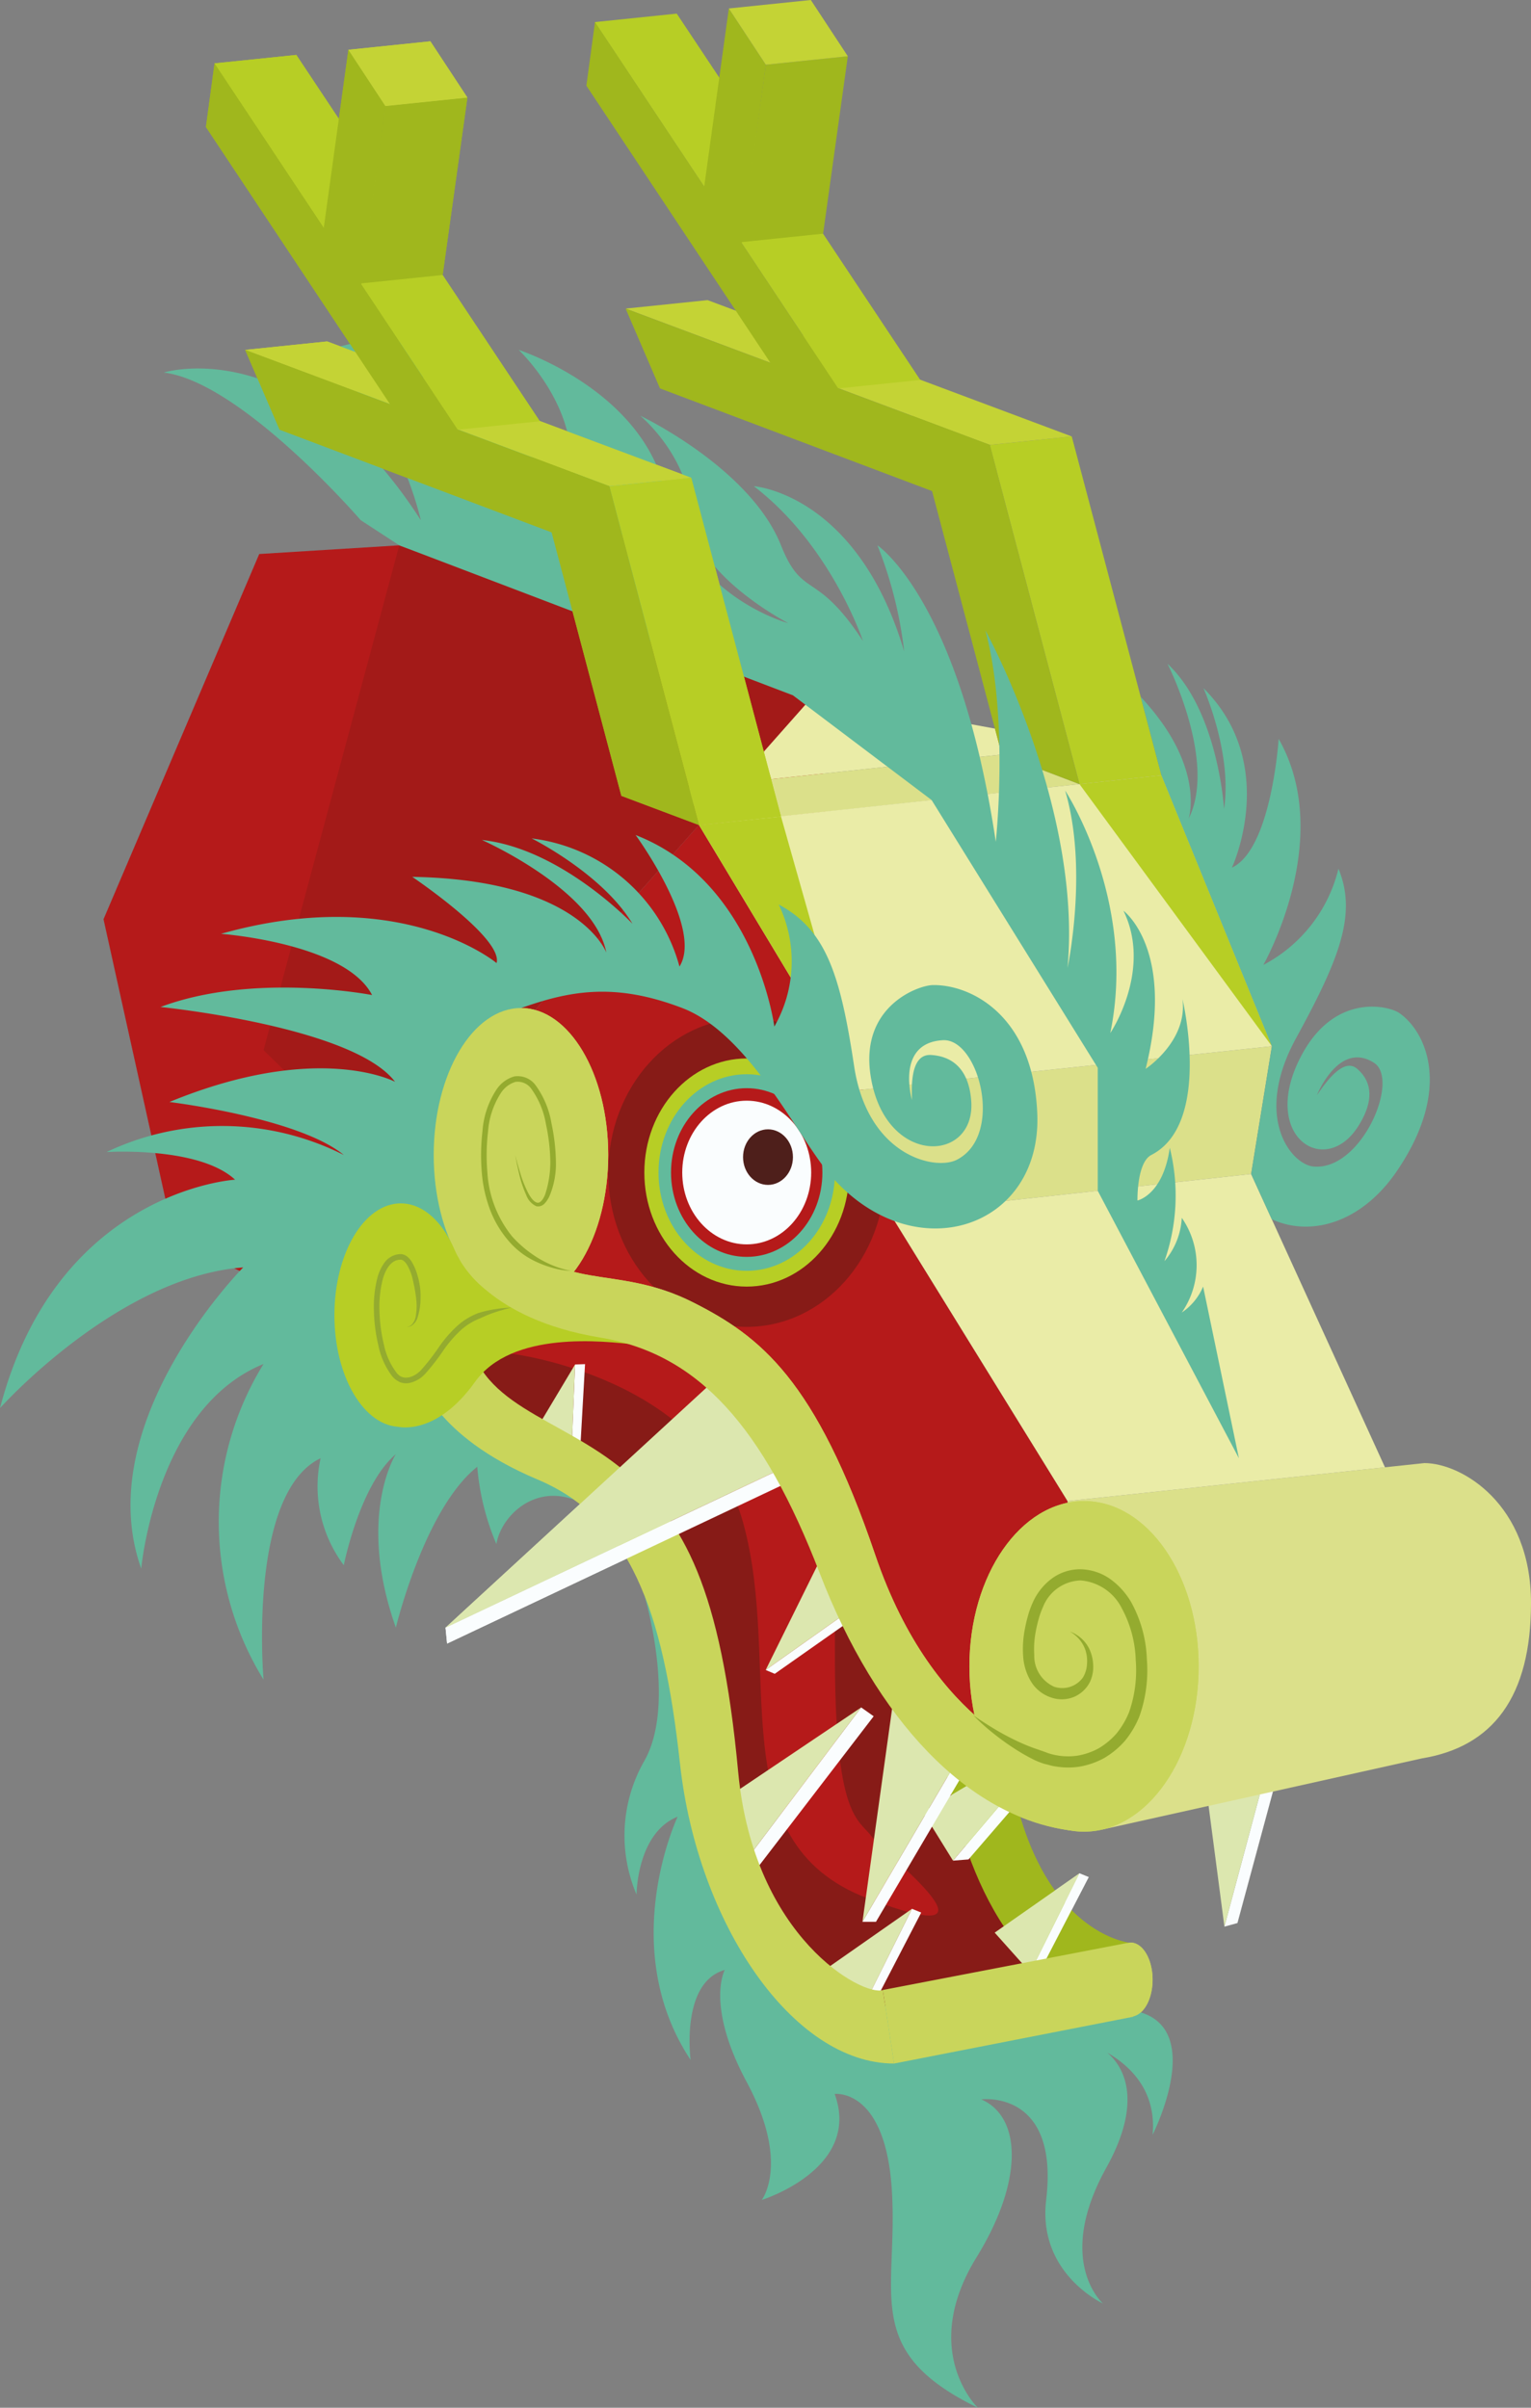 <svg id="dragon_red" data-name="dragon red" xmlns="http://www.w3.org/2000/svg" viewBox="0 0 137.149 215.686"><rect x="0" y="0" width="137.149" height="215.686" fill="#808080" stroke="none"/><defs><style>.cls-1{fill:#b51a1a}.cls-2{fill:#a31a18}.cls-3{fill:#871b17}.cls-4{fill:#a0b71d}.cls-5{fill:#eaeca7}.cls-6{fill:#dbe08a}.cls-7{fill:#b7ce25}.cls-8{fill:#c4d335}.cls-9{fill:#62ba9c}.cls-10{fill:#fafdfe}.cls-11{fill:#dce7af}.cls-12{fill:#c9d55b}.cls-13{fill:#4e1f1b}.cls-14{fill:#94ab2f}</style></defs><title>icon-dragon</title><path class="cls-1" d="M9.273 82.346l6.341 28.659 40.869 19.867L35.768 48.85l-12.546.779L9.273 82.346z"/><path class="cls-2" d="M35.768 48.85l37.127 13.437-37.95 42.85-11.336-11.064L35.768 48.85z"/><path class="cls-3" d="M41.06 122.65l18.494 16.219 10.16 37.02s12.084 4.897 12.405 4.753 13.37-4.696 13.37-4.696l-8.878-18.895-21.97-36.584-24.731-2.06z"/><path class="cls-4" d="M61.376 118.896s1.194 5.174 10.559 9.12c8.238 3.471 10.533 11.373 12.061 25.348 1.568 14.342 6.662 24.779 17.115 27.278l.172-6.588s-9.93-.833-11.361-19.83c-1.246-16.528-4.888-22.482-10.073-26.874-6.034-5.111-13.613-5.829-14.212-13.121z"/><path class="cls-1" d="M77.101 98.431l-4.206-36.144-37.95 42.85.581 5.467 22.986 5.101 16.259 21.96 7.904 18.882 12.957 5.377v-27.458L79.728 108.71l-2.627-10.279z"/><path class="cls-5" d="M72.895 62.287l-4.543 5.13.724 2.378 20.667-2.202-.61-2.324-16.238-2.982z"/><path class="cls-6" d="M96.701 70.241l-26.737 2.91-13.921-1.968 33.7-3.59 6.958 2.648z"/><path class="cls-7" d="M69.964 73.151l-7.344.759-8.036-30.355 7.344-.759 8.036 30.355z"/><path class="cls-8" d="M29.307 30.585l-7.345.759 32.622 12.211 7.344-.759-32.621-12.211z"/><path class="cls-4" d="M55.662 71.293l6.958 2.617-8.036-30.355-6.958-2.617 8.036 30.355z"/><path class="cls-4" d="M25.04 38.495l-3.078-7.151 32.622 12.211 1.731 6.739L25.04 38.495z"/><path class="cls-7" d="M48.357 37.735l-7.345.76L19.199 5.679l7.345-.759 21.813 32.815z"/><path class="cls-4" d="M40.241 44.193l.771-5.698L19.219 5.679l-.771 5.698 21.793 32.816z"/><path class="cls-4" d="M39.654 24.633l-7.345.759 2.215-15.893 7.345-.759-2.215 15.893z"/><path class="cls-4" d="M31.608 31.083l2.916-21.584-3.314-5.04-2.987 21.598 3.385 5.026z"/><path class="cls-8" d="M41.869 8.74l-7.345.759-3.314-5.04 7.344-.759 3.315 5.04z"/><path class="cls-7" d="M104.045 69.451l-7.344.79-8.036-30.386 7.344-.759 8.036 30.355z"/><path class="cls-8" d="M63.387 26.885l-7.344.759 32.622 12.211 7.344-.759-32.622-12.211z"/><path class="cls-4" d="M89.743 67.593l6.958 2.648-8.036-30.386-6.958-2.617 8.036 30.355z"/><path class="cls-4" d="M59.121 34.794l-3.078-7.15 32.622 12.211 1.731 6.739-31.275-11.8z"/><path class="cls-7" d="M82.438 34.035l-7.345.759L53.28 1.979l7.344-.759 21.814 32.815z"/><path class="cls-4" d="M74.322 40.493l.771-5.699L53.3 1.979l-.772 5.698 21.794 32.816z"/><path class="cls-4" d="M73.735 20.933l-7.345.759 2.215-15.893 7.344-.76-2.214 15.894z"/><path class="cls-4" d="M65.689 27.383l2.916-21.584L65.29.759l-2.986 21.598 3.385 5.026z"/><path class="cls-8" d="M75.949 5.039l-7.344.76L65.29.759 72.635 0l3.314 5.039z"/><ellipse class="cls-3" cx="66.891" cy="105.035" rx="12.405" ry="13.825"/><ellipse class="cls-7" cx="66.891" cy="105.035" rx="9.17" ry="10.219"/><ellipse class="cls-9" cx="66.891" cy="105.035" rx="7.902" ry="8.806"/><path class="cls-10" d="M115.488 155.1l-4.636 17.166-1.167.321 4.941-18.444.862.957z"/><path class="cls-11" d="M114.626 154.143l-4.941 18.444-2.671-20.382 7.612 1.938z"/><ellipse class="cls-1" cx="66.891" cy="105.035" rx="6.78" ry="7.556"/><path class="cls-1" d="M45.807 121.266s17.131 2.035 20.757 15.11-2.261 28.57 11.159 33.68 1.472-4.02.433-5.456c-1.254-1.731-3.436-1.523-3.363-17.125s-.813-23.48-9.505-26.857-19.423-2.186-19.48.648z"/><path class="cls-10" d="M67.194 168.175l11.071-14.432-1.12-.792-11.649 15.457 1.698-.233z"/><path class="cls-11" d="M65.496 168.408l11.649-15.457-15.281 10.279 3.632 5.178z"/><path class="cls-10" d="M86.759 166.567l9.656-11.189-.872-.695-10.172 11.993 1.388-.109z"/><path class="cls-11" d="M85.371 166.676l10.172-11.993-12.875 7.623 2.703 4.37z"/><path class="cls-10" d="M93.651 175.626l3.872-7.475-.827-.336-4.086 8.209 1.041-.398z"/><path class="cls-11" d="M92.292 176.688l4.404-8.873-7.591 5.31 3.187 3.563z"/><path class="cls-10" d="M78.651 178.802l3.872-7.475-.827-.336-4.086 8.209 1.041-.398z"/><path class="cls-11" d="M77.292 179.864l4.404-8.873-7.591 5.31 3.187 3.563z"/><path class="cls-10" d="M51.933 130.604l.476-8.405-.892.031-.371 9.163.787-.789z"/><path class="cls-11" d="M51.127 132.129l.39-9.899-4.755 7.951 4.365 1.948z"/><path class="cls-6" d="M127.6 131.063l-31.968 3.403 3.132 29.42 28.602-6.368c6.375-1.04 9.783-5.508 9.783-13.93 0-8.87-6.223-12.525-9.55-12.525z"/><path class="cls-12" d="M37.582 123.407s1.194 5.174 10.558 9.12c8.238 3.472 11.247 11.485 12.774 25.46 1.568 14.342 10.121 26.864 19.179 26.864l-1.01-6.588c-1.75.611-11.57-4.651-12.955-19.528-1.537-16.503-4.888-22.481-10.074-26.874-6.034-5.111-13.612-5.828-14.211-13.121z"/><path class="cls-7" d="M35.632 127.805s3.414.9 6.925-4.02c3.28-4.594 11.445-3.673 14.466-3.318s-10.85-11.085-16.523-8.996-4.868 16.334-4.868 16.334z"/><ellipse class="cls-12" cx="97.109" cy="149.272" rx="10.268" ry="14.807"/><path class="cls-12" d="M103.25 177.342c0-1.837-.883-3.326-1.974-3.326a1.197 1.197 0 0 0-.252.043l-.003-.015-21.937 4.22 1.009 6.587 21.4-4.186c.02-.008.033-.031.05-.043.963-.222 1.707-1.598 1.707-3.28z"/><ellipse class="cls-12" cx="46.668" cy="103.464" rx="7.816" ry="13.165"/><ellipse class="cls-7" cx="35.9" cy="117.809" rx="5.943" ry="10.011"/><ellipse class="cls-10" cx="66.891" cy="105.035" rx="5.775" ry="6.436"/><ellipse class="cls-13" cx="68.798" cy="103.654" rx="2.234" ry="2.489"/><path class="cls-6" d="M112.078 105.167l-32.35 3.543-2.826-11.058 37.035-3.933-1.859 11.448z"/><path class="cls-10" d="M71.626 132.299l-31.575 14.932-.141-1.426 32.092-15.178-.376 1.672z"/><path class="cls-11" d="M72.002 130.627L39.91 145.805l23.733-21.828 8.359 6.65z"/><path class="cls-10" d="M87.495 156.834l-9.025 15.321h-1.21l9.658-16.472.577 1.151z"/><path class="cls-11" d="M86.918 155.683l-9.658 16.472 2.833-20.36 6.825 3.888z"/><path class="cls-10" d="M77.357 144.346l-7.955 5.594-.811-.344 8.715-6.17.051.92z"/><path class="cls-11" d="M77.306 143.426l-8.715 6.17 5.275-10.667 3.44 4.497z"/><path class="cls-5" d="M104.045 69.451L62.62 73.91l14.282 23.742 37.035-3.933-9.892-24.268zm8.033 35.716l-32.35 3.543 15.904 25.756 28.435-3.027-11.989-26.272z"/><path class="cls-12" d="M41.17 112.818s2.561 5.351 12.589 6.999c8.821 1.449 14.623 8.012 19.681 21.13s13.23 21.783 22.4 23.017l-2.123-6.44s-9.987-2.556-15.318-18.25-10.28-19.568-16.35-22.626c-7.061-3.559-12.032-.662-16.042-6.56z"/><path class="cls-7" d="M69.964 73.151l-7.344.759 14.282 23.742-6.938-24.501zm34.081-3.7l-7.344.79 17.236 23.478-9.892-24.268z"/><path class="cls-14" d="M87.18 153.642s.695.517 1.982 1.284a21.79 21.79 0 0 0 2.38 1.236 15.808 15.808 0 0 0 1.52.584c.254.096.572.192.79.288a6.06 6.06 0 0 0 .892.222 5.808 5.808 0 0 0 1.817.01 6.18 6.18 0 0 0 1.856-.649 6.549 6.549 0 0 0 1.603-1.332 7.41 7.41 0 0 0 1.12-1.897 11.39 11.39 0 0 0 .6-4.677 10.4 10.4 0 0 0-1.265-4.675 4.53 4.53 0 0 0-3.668-2.461 3.743 3.743 0 0 0-3.38 2.393 6.82 6.82 0 0 0-.376 1.042c-.11.388-.196.759-.261 1.11a8.335 8.335 0 0 0-.14 2.127 3.019 3.019 0 0 0 1.792 2.854 2.283 2.283 0 0 0 2.561-.82 2.608 2.608 0 0 0 .375-1.251 3.218 3.218 0 0 0-.12-1.136 2.978 2.978 0 0 0-.914-1.385 2.35 2.35 0 0 0-.504-.35 2.372 2.372 0 0 1 .563.268 3.04 3.04 0 0 1 1.2 1.331 3.638 3.638 0 0 1 .32 1.3 3.22 3.22 0 0 1-.27 1.58 2.855 2.855 0 0 1-1.381 1.343 2.888 2.888 0 0 1-2.147.069 3.339 3.339 0 0 1-1.79-1.458 4.98 4.98 0 0 1-.682-2.264 9.323 9.323 0 0 1 .154-2.395c.078-.411.17-.804.276-1.177a7.796 7.796 0 0 1 .437-1.21 5.39 5.39 0 0 1 1.652-2.1 4.253 4.253 0 0 1 2.65-.87 4.773 4.773 0 0 1 2.663.895 6.744 6.744 0 0 1 1.85 2.055 11.375 11.375 0 0 1 1.403 5.13 12.35 12.35 0 0 1-.67 5.101 8.407 8.407 0 0 1-1.284 2.174 7.538 7.538 0 0 1-1.877 1.558 7.175 7.175 0 0 1-2.187.765 6.731 6.731 0 0 1-2.185-.02c-.37-.047-.632-.156-.946-.22a6.61 6.61 0 0 1-.903-.345 16.719 16.719 0 0 1-1.5-.833 22.364 22.364 0 0 1-2.242-1.596 17.626 17.626 0 0 1-1.763-1.599zm-36.034-39.801a6.697 6.697 0 0 1-1.725-.29 9.34 9.34 0 0 1-1.879-.767 7.247 7.247 0 0 1-2.038-1.692 9.334 9.334 0 0 1-1.593-2.695 12.218 12.218 0 0 1-.753-3.392 18.721 18.721 0 0 1 .064-3.696 7.783 7.783 0 0 1 1.223-3.658 2.856 2.856 0 0 1 1.622-1.224 1.985 1.985 0 0 1 1.891.76 8.025 8.025 0 0 1 1.446 3.452 17.608 17.608 0 0 1 .395 3.442 7.387 7.387 0 0 1-.582 3.08 2.352 2.352 0 0 1-.417.632.78.78 0 0 1-.763.257 1.75 1.75 0 0 1-.887-.973 10.18 10.18 0 0 1-.64-1.908c-.258-1.08-.35-1.705-.35-1.705s.133.62.46 1.674a10.027 10.027 0 0 0 .747 1.825c.18.31.433.69.748.77.293.073.569-.337.722-.74a9.39 9.39 0 0 0 .462-2.916 17.14 17.14 0 0 0-.384-3.334 7.601 7.601 0 0 0-1.333-3.227 1.485 1.485 0 0 0-1.412-.6 2.383 2.383 0 0 0-1.317 1.024 7.297 7.297 0 0 0-1.134 3.423 18.214 18.214 0 0 0-.063 3.598 10.074 10.074 0 0 0 2.227 5.805 10.603 10.603 0 0 0 1.888 1.647 9.014 9.014 0 0 0 1.72.933 8.011 8.011 0 0 0 1.655.495zm-5.339 3.299s-.497.109-1.335.372a11.059 11.059 0 0 0-1.455.582 5.482 5.482 0 0 0-1.686 1.018 10.843 10.843 0 0 0-1.57 1.794 19.496 19.496 0 0 1-1.694 2.184 2.7 2.7 0 0 1-1.351.787 1.522 1.522 0 0 1-.862-.055 1.903 1.903 0 0 1-.686-.497 6.744 6.744 0 0 1-1.28-2.832 14.754 14.754 0 0 1-.392-3.033 10.46 10.46 0 0 1 .303-2.965 4.169 4.169 0 0 1 .61-1.344 1.865 1.865 0 0 1 1.263-.795 1.721 1.721 0 0 1 .188-.014 1.09 1.09 0 0 1 .196.016 1.341 1.341 0 0 1 .23.078l.175.11a1.987 1.987 0 0 1 .458.544 4.994 4.994 0 0 1 .477 1.147 6.378 6.378 0 0 1 .276 2.097 5.561 5.561 0 0 1-.243 1.613 1.367 1.367 0 0 1-.614.842.801.801 0 0 1-.358.071.782.782 0 0 0 .332-.117 1.307 1.307 0 0 0 .454-.847 5.289 5.289 0 0 0 .04-1.547 15.16 15.16 0 0 0-.368-1.973 4.523 4.523 0 0 0-.424-1.028 1.524 1.524 0 0 0-.333-.405.686.686 0 0 0-.164-.089c-.037-.003-.143-.021-.123-.012a1.22 1.22 0 0 0-.136.01c-.742.076-1.229.918-1.455 1.777a9.977 9.977 0 0 0-.284 2.818 14.25 14.25 0 0 0 .378 2.929 6.321 6.321 0 0 0 1.162 2.61c.582.761 1.581.386 2.18-.252a19.361 19.361 0 0 0 1.642-2.124 11.33 11.33 0 0 1 1.644-1.874 6.024 6.024 0 0 1 1.83-1.108 10.408 10.408 0 0 1 1.583-.359 9.223 9.223 0 0 1 1.392-.13z"/><path class="cls-9" d="M57.721 142.88s2.922 9.714 0 14.858a13.467 13.467 0 0 0-.698 11.976s.014-5.506 3.682-6.975c0 0-5.534 11.666 1.16 21.79 0 0-.928-6.937 3.062-8.062 0 0-1.743 3.14 1.964 10.042 3.91 7.279 1.346 10.562 1.346 10.562s8.967-2.786 6.534-9.494c0 0 4.567-.585 5.126 8.68s-2.752 14.347 7.698 19.43c0 0-5.295-5.083-.1-13.505 4.163-6.75 4.065-12.523.41-14.12 0 0 6.995-.925 5.812 9.008-.785 6.596 5.093 9.281 5.093 9.281s-4.36-3.778.3-12.174-.58-11.294-2-11.211c0 0 6.748 1.858 6.14 8.27 0 0 4.693-9.233-1.075-10.97-5.56-1.676-8.836 1.314-19.016 0s-14.952-3.658-21.614-27.672-3.824-9.714-3.824-9.714zm56.203-33.661c3.493 1.608 8.06.344 11.24-4.358 4.964-7.339 2.597-12.43.194-14.109-.934-.653-5.698-1.823-8.69 3.644-3.988 7.282 1.983 11.264 5.005 6.49 1.764-2.788.844-4.344-.11-5.153-1.284-1.088-2.979 1.507-3.59 2.368 0 0 1.965-4.912 5.115-2.893 2.368 1.518-1.178 9.752-5.465 9.283-1.948-.213-5.405-4.39-1.505-11.519s5.456-11.113 3.782-15.151a13.265 13.265 0 0 1-6.732 8.62s6.475-11.317 1.375-20.252c0 0-.628 9.874-4.186 11.535 0 0 4.318-9.229-2.552-16.087 0 0 2.603 5.805 1.847 10.827 0 0-.509-8.733-5.069-13.009 0 0 4.466 8.763 1.895 13.884 0 0 1.574-4.654-4.289-10.908l1.856 7.02 9.892 24.268-1.859 11.448zM32.31 46.594S21.662 34.256 14.677 33.37c0 0 12.067-3.796 23.017 13.224 0 0-2.26-10.463-9.472-14.696 0 0 12.79-7.085 20.647 10.898 3.188 7.295 11.241 8.14 11.241 8.14s-8.686-4.769-8.965-10.117-4.68-9.475-4.68-9.475 11.163 3.611 13.158 12.849 10.998 11.632 10.998 11.632-8.507-4.39-8.694-9.679-4.576-8.908-4.576-8.908 9.844 4.665 12.612 11.612c1.949 4.89 3.12 2.125 7.343 8.574 0 0-2.848-8.574-9.778-13.87 0 0 9.255.639 13.47 14.799a37.324 37.324 0 0 0-2.395-9.503s7.369 4.89 10.6 26.556c0 0 1.192-10.96-.926-18.93 0 0 8.68 15.786 7.354 30.229 0 0 1.882-8.806-.213-15.885 0 0 6.478 9.844 4.045 21.72 0 0 3.787-5.614 1.178-10.955 0 0 4.677 3.427 1.986 14.164 0 0 3.786-2.482 3.301-6.25 0 0 2.668 11.165-2.793 13.965-1.316.675-1.239 4.076-1.239 4.076s2.296-.478 2.894-4.72a17.7 17.7 0 0 1-.478 10.156 6.475 6.475 0 0 0 1.553-3.883 7.429 7.429 0 0 1 0 8.483 5.254 5.254 0 0 0 1.912-2.322l3.205 15.373-12.644-23.955V95.655L83.454 71.666l-12.423-9.38L35.768 48.85z"/><path class="cls-7" d="M69.964 73.151l-7.344.759-8.036-30.355 7.344-.759 8.036 30.355z"/><path class="cls-8" d="M29.307 30.585l-7.345.759 32.622 12.211 7.344-.759-32.621-12.211z"/><path class="cls-4" d="M55.662 71.293l6.958 2.617-8.036-30.355-6.958-2.617 8.036 30.355z"/><path class="cls-4" d="M25.04 38.495l-3.078-7.151 32.622 12.211 1.731 6.739L25.04 38.495z"/><path class="cls-7" d="M48.357 37.735l-7.345.76L19.199 5.679l7.345-.759 21.813 32.815z"/><path class="cls-4" d="M40.241 44.193l.771-5.698L19.219 5.679l-.771 5.698 21.793 32.816z"/><path class="cls-4" d="M39.654 24.633l-7.345.759 2.215-15.893 7.345-.759-2.215 15.893z"/><path class="cls-4" d="M31.608 31.083l2.916-21.584-3.314-5.04-2.987 21.598 3.385 5.026z"/><path class="cls-8" d="M41.869 8.74l-7.345.759-3.314-5.04 7.344-.759 3.315 5.04z"/><path class="cls-9" d="M46.52 90.362c4.558-1.65 8.598-2.355 14.596-.063s10.344 11.554 13.232 14.928c7.447 8.7 19.007 4.866 18.572-5.48-.372-8.854-6.005-11.566-9.363-11.503-1.306.024-6.504 1.892-5.574 8.072 1.238 8.23 9.454 7.92 9.02 2.283-.255-3.291-2.158-4.004-3.589-4.094-1.922-.12-1.735 2.974-1.718 4.03 0 0-1.505-5.124 2.775-5.354 3.217-.173 5.507 8.566 1.224 10.719-1.946.977-7.969-.353-9.184-8.41s-2.47-12.19-6.75-14.462a11.747 11.747 0 0 1-.396 10.932s-1.666-12.958-12.427-17.159c0 0 6.098 8.341 3.93 11.782a15.708 15.708 0 0 0-13.242-11.478s6.334 3.148 9.033 7.648c0 0-6.378-6.749-13.489-7.508 0 0 10.058 4.437 11.144 10.088 0 0-2.357-6.53-17.384-6.784 0 0 8.167 5.498 7.554 7.723 0 0-8.545-7.173-24.686-2.62 0 0 11.122.827 13.533 5.484 0 0-10.587-2.071-18.949 1.07 0 0 17.251 1.735 21.006 6.701 0 0-6.872-3.676-20.21 1.81 0 0 11.55 1.404 15.62 4.747a24.146 24.146 0 0 0-21.255-.263s8.255-.536 11.515 2.475c0 0-15.957.937-21.058 20.463 0 0 10.523-11.762 21.787-12.604 0 0-13.79 13.892-9.136 26.982 0 0 1.295-14.392 10.958-18.333a26.923 26.923 0 0 0 0 28.278s-1.457-16.688 5.111-19.835a11.781 11.781 0 0 0 2.077 9.584s1.423-7.203 4.664-9.948c0 0-3.54 5.52 0 15.541 0 0 2.557-10.655 7.292-14.41a22.425 22.425 0 0 0 1.714 6.925c.61-3.637 6.636-8.153 12.556 1.345 0 0 1.94-4.673-9.62-10.682s-7.4-9.76-3.94-14.497c1.39-1.905 3.314-5.001 5.116-8.023 2.681-4.495-3.827-15.46-2.059-16.1z"/><path class="cls-3" d="M41.06 122.65l18.494 16.219 10.16 37.02s12.084 4.897 12.405 4.753 13.37-4.696 13.37-4.696l-8.878-18.895-21.97-36.584-24.731-2.06z"/><path class="cls-4" d="M84.52 157.216c2.026 12.341 7.099 21.156 16.59 23.426l.173-6.588s-7.953-.667-10.65-14.425z"/><path class="cls-1" d="M45.807 121.266s17.131 2.035 20.757 15.11-2.261 28.57 11.159 33.68 1.472-4.02.433-5.456c-1.254-1.731-3.436-1.523-3.363-17.125s-.813-23.48-9.505-26.857-19.423-2.186-19.48.648z"/><path class="cls-10" d="M67.194 168.175l11.071-14.432-1.12-.792-11.649 15.457 1.698-.233z"/><path class="cls-11" d="M65.496 168.408l11.649-15.457-15.281 10.279 3.632 5.178z"/><path class="cls-10" d="M86.759 166.567l9.656-11.189-.872-.695-10.172 11.993 1.388-.109z"/><path class="cls-11" d="M85.371 166.676l10.172-11.993-12.875 7.623 2.703 4.37z"/><path class="cls-10" d="M93.651 175.626l3.872-7.475-.827-.336-4.086 8.209 1.041-.398z"/><path class="cls-11" d="M92.292 176.688l4.404-8.873-7.591 5.31 3.187 3.563z"/><path class="cls-10" d="M78.651 178.802l3.872-7.475-.827-.336-4.086 8.209 1.041-.398z"/><path class="cls-11" d="M77.292 179.864l4.404-8.873-7.591 5.31 3.187 3.563z"/><path class="cls-10" d="M51.933 130.604l.476-8.405-.892.031-.371 9.163.787-.789z"/><path class="cls-11" d="M51.127 132.129l.39-9.899-4.755 7.951 4.365 1.948z"/><path class="cls-12" d="M37.582 123.407s1.194 5.174 10.558 9.12c8.238 3.472 11.247 11.485 12.774 25.46 1.568 14.342 10.121 26.864 19.179 26.864l-1.01-6.588c-1.75.611-11.57-4.651-12.955-19.528-1.537-16.503-4.888-22.481-10.074-26.874-6.034-5.111-13.612-5.828-14.211-13.121z"/><path class="cls-7" d="M35.632 127.805s3.414.9 6.925-4.02c3.28-4.594 11.445-3.673 14.466-3.318s-10.85-11.085-16.523-8.996-4.868 16.334-4.868 16.334z"/><ellipse class="cls-12" cx="97.109" cy="149.272" rx="10.268" ry="14.807"/><path class="cls-12" d="M103.25 177.342c0-1.837-.883-3.326-1.974-3.326a1.197 1.197 0 0 0-.252.043l-.003-.015-21.937 4.22 1.009 6.587 21.4-4.186c.02-.008.033-.031.05-.043.963-.222 1.707-1.598 1.707-3.28z"/><ellipse class="cls-12" cx="46.668" cy="103.464" rx="7.816" ry="13.165"/><ellipse class="cls-7" cx="35.9" cy="117.809" rx="5.943" ry="10.011"/><path class="cls-10" d="M71.626 132.299l-31.575 14.932-.141-1.426 32.092-15.178-.376 1.672z"/><path class="cls-11" d="M72.002 130.627L39.91 145.805l23.733-21.828 8.359 6.65z"/><path class="cls-10" d="M87.495 156.834l-9.025 15.321h-1.21l9.658-16.472.577 1.151z"/><path class="cls-11" d="M86.918 155.683l-9.658 16.472 2.833-20.36 6.825 3.888z"/><path class="cls-10" d="M77.357 144.346l-7.955 5.594-.811-.344 8.715-6.17.051.92z"/><path class="cls-11" d="M77.306 143.426l-8.715 6.17 5.275-10.667 3.44 4.497z"/><path class="cls-12" d="M41.17 112.818s2.561 5.351 12.589 6.999c8.821 1.449 14.623 8.012 19.681 21.13s13.23 21.783 22.4 23.017l-2.123-6.44s-9.987-2.556-15.318-18.25-10.28-19.568-16.35-22.626c-7.061-3.559-12.032-.662-16.042-6.56z"/><path class="cls-14" d="M87.18 153.642s.695.517 1.982 1.284a21.79 21.79 0 0 0 2.38 1.236 15.808 15.808 0 0 0 1.52.584c.254.096.572.192.79.288a6.06 6.06 0 0 0 .892.222 5.808 5.808 0 0 0 1.817.01 6.18 6.18 0 0 0 1.856-.649 6.549 6.549 0 0 0 1.603-1.332 7.41 7.41 0 0 0 1.12-1.897 11.39 11.39 0 0 0 .6-4.677 10.4 10.4 0 0 0-1.265-4.675 4.53 4.53 0 0 0-3.668-2.461 3.743 3.743 0 0 0-3.38 2.393 6.82 6.82 0 0 0-.376 1.042c-.11.388-.196.759-.261 1.11a8.335 8.335 0 0 0-.14 2.127 3.019 3.019 0 0 0 1.792 2.854 2.283 2.283 0 0 0 2.561-.82 2.608 2.608 0 0 0 .375-1.251 3.218 3.218 0 0 0-.12-1.136 2.978 2.978 0 0 0-.914-1.385 2.35 2.35 0 0 0-.504-.35 2.372 2.372 0 0 1 .563.268 3.04 3.04 0 0 1 1.2 1.331 3.638 3.638 0 0 1 .32 1.3 3.22 3.22 0 0 1-.27 1.58 2.855 2.855 0 0 1-1.381 1.343 2.888 2.888 0 0 1-2.147.069 3.339 3.339 0 0 1-1.79-1.458 4.98 4.98 0 0 1-.682-2.264 9.323 9.323 0 0 1 .154-2.395c.078-.411.17-.804.276-1.177a7.796 7.796 0 0 1 .437-1.21 5.39 5.39 0 0 1 1.652-2.1 4.253 4.253 0 0 1 2.65-.87 4.773 4.773 0 0 1 2.663.895 6.744 6.744 0 0 1 1.85 2.055 11.375 11.375 0 0 1 1.403 5.13 12.35 12.35 0 0 1-.67 5.101 8.407 8.407 0 0 1-1.284 2.174 7.538 7.538 0 0 1-1.877 1.558 7.175 7.175 0 0 1-2.187.765 6.731 6.731 0 0 1-2.185-.02c-.37-.047-.632-.156-.946-.22a6.61 6.61 0 0 1-.903-.345 16.719 16.719 0 0 1-1.5-.833 22.364 22.364 0 0 1-2.242-1.596 17.626 17.626 0 0 1-1.763-1.599zm-36.034-39.801a6.697 6.697 0 0 1-1.725-.29 9.34 9.34 0 0 1-1.879-.767 7.247 7.247 0 0 1-2.038-1.692 9.334 9.334 0 0 1-1.593-2.695 12.218 12.218 0 0 1-.753-3.392 18.721 18.721 0 0 1 .064-3.696 7.783 7.783 0 0 1 1.223-3.658 2.856 2.856 0 0 1 1.622-1.224 1.985 1.985 0 0 1 1.891.76 8.025 8.025 0 0 1 1.446 3.452 17.608 17.608 0 0 1 .395 3.442 7.387 7.387 0 0 1-.582 3.08 2.352 2.352 0 0 1-.417.632.78.78 0 0 1-.763.257 1.75 1.75 0 0 1-.887-.973 10.18 10.18 0 0 1-.64-1.908c-.258-1.08-.35-1.705-.35-1.705s.133.62.46 1.674a10.027 10.027 0 0 0 .747 1.825c.18.31.433.69.748.77.293.073.569-.337.722-.74a9.39 9.39 0 0 0 .462-2.916 17.14 17.14 0 0 0-.384-3.334 7.601 7.601 0 0 0-1.333-3.227 1.485 1.485 0 0 0-1.412-.6 2.383 2.383 0 0 0-1.317 1.024 7.297 7.297 0 0 0-1.134 3.423 18.214 18.214 0 0 0-.063 3.598 10.074 10.074 0 0 0 2.227 5.805 10.603 10.603 0 0 0 1.888 1.647 9.014 9.014 0 0 0 1.72.933 8.011 8.011 0 0 0 1.655.495zm-5.339 3.299s-.497.109-1.335.372a11.059 11.059 0 0 0-1.455.582 5.482 5.482 0 0 0-1.686 1.018 10.843 10.843 0 0 0-1.57 1.794 19.496 19.496 0 0 1-1.694 2.184 2.7 2.7 0 0 1-1.351.787 1.522 1.522 0 0 1-.862-.055 1.903 1.903 0 0 1-.686-.497 6.744 6.744 0 0 1-1.28-2.832 14.754 14.754 0 0 1-.392-3.033 10.46 10.46 0 0 1 .303-2.965 4.169 4.169 0 0 1 .61-1.344 1.865 1.865 0 0 1 1.263-.795 1.721 1.721 0 0 1 .188-.014 1.09 1.09 0 0 1 .196.016 1.341 1.341 0 0 1 .23.078l.175.11a1.987 1.987 0 0 1 .458.544 4.994 4.994 0 0 1 .477 1.147 6.378 6.378 0 0 1 .276 2.097 5.561 5.561 0 0 1-.243 1.613 1.367 1.367 0 0 1-.614.842.801.801 0 0 1-.358.071.782.782 0 0 0 .332-.117 1.307 1.307 0 0 0 .454-.847 5.289 5.289 0 0 0 .04-1.547 15.16 15.16 0 0 0-.368-1.973 4.523 4.523 0 0 0-.424-1.028 1.524 1.524 0 0 0-.333-.405.686.686 0 0 0-.164-.089c-.037-.003-.143-.021-.123-.012a1.22 1.22 0 0 0-.136.01c-.742.076-1.229.918-1.455 1.777a9.977 9.977 0 0 0-.284 2.818 14.25 14.25 0 0 0 .378 2.929 6.321 6.321 0 0 0 1.162 2.61c.582.761 1.581.386 2.18-.252a19.361 19.361 0 0 0 1.642-2.124 11.33 11.33 0 0 1 1.644-1.874 6.024 6.024 0 0 1 1.83-1.108 10.408 10.408 0 0 1 1.583-.359 9.223 9.223 0 0 1 1.392-.13z"/></svg>